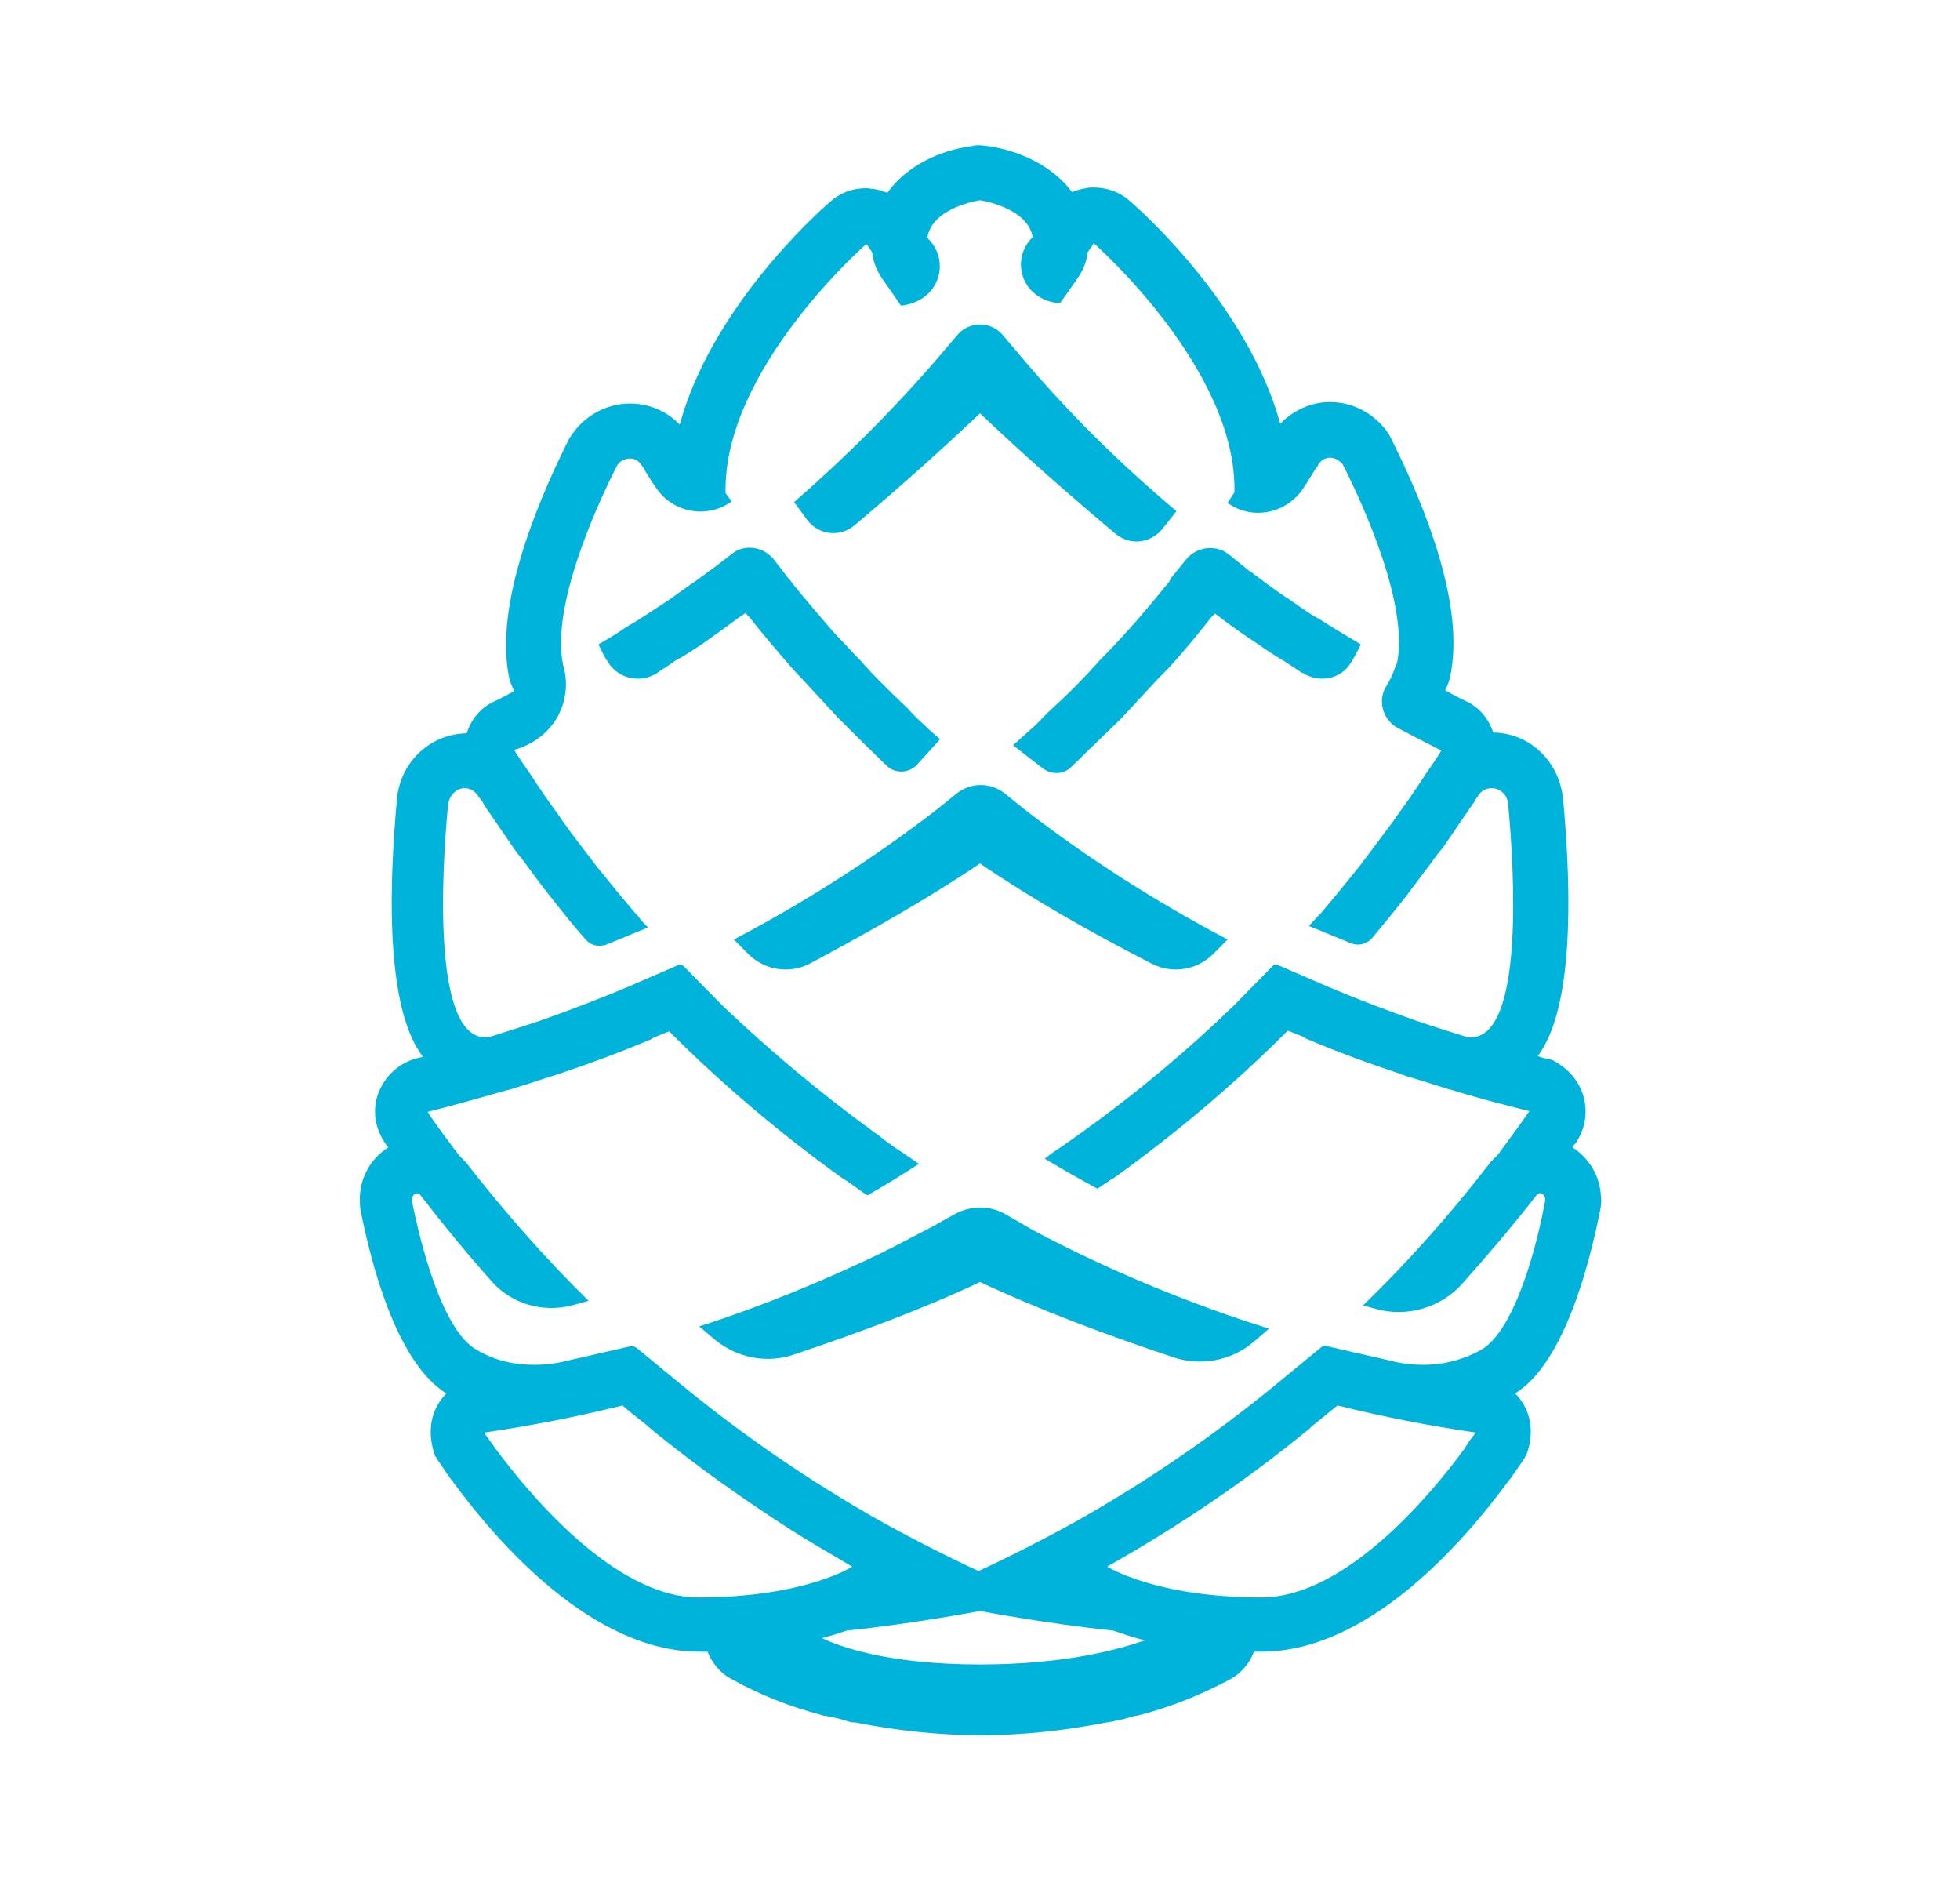<svg width="25" height="24" viewBox="0 0 25 24" fill="none" xmlns="http://www.w3.org/2000/svg">
<path d="M12.5 11.011C13.162 11.463 13.902 11.885 14.689 12.288C14.948 12.423 15.265 12.375 15.476 12.164L15.658 11.981C14.746 11.501 13.873 10.944 13.066 10.32L12.817 10.119C12.634 9.975 12.385 9.975 12.202 10.119L11.953 10.32C11.146 10.944 10.273 11.501 9.361 11.981L9.543 12.164C9.754 12.375 10.071 12.423 10.33 12.288C11.098 11.876 11.847 11.453 12.5 11.011Z" fill="#00B3DB"/>
<path d="M12.826 15.485C12.625 15.37 12.385 15.37 12.174 15.485C12.049 15.552 11.924 15.629 11.79 15.696C11.646 15.773 11.492 15.85 11.348 15.926C11.319 15.936 11.29 15.955 11.271 15.965C10.513 16.33 9.726 16.656 8.919 16.915L9.111 17.078C9.399 17.318 9.783 17.395 10.138 17.27C10.964 16.992 11.77 16.694 12.5 16.349C13.258 16.704 14.103 17.021 14.967 17.309C15.313 17.424 15.697 17.357 15.985 17.117L16.186 16.944C15.15 16.618 14.132 16.195 13.191 15.696L12.826 15.485Z" fill="#00B3DB"/>
<path d="M10.897 6.701C11.444 6.24 11.963 5.779 12.5 5.271C13.076 5.818 13.633 6.307 14.228 6.806C14.411 6.96 14.67 6.931 14.823 6.749L15.006 6.519C14.286 5.914 13.614 5.251 13.009 4.531L12.798 4.282C12.644 4.09 12.356 4.09 12.203 4.282L11.991 4.531C11.415 5.203 10.791 5.827 10.129 6.403L10.292 6.624C10.436 6.826 10.714 6.854 10.897 6.701Z" fill="#00B3DB"/>
<path d="M14.919 7.411C14.746 7.622 14.574 7.834 14.391 8.035C14.295 8.141 14.199 8.246 14.094 8.352C13.998 8.448 13.911 8.554 13.815 8.65C13.69 8.784 13.556 8.909 13.422 9.034C13.345 9.101 13.278 9.178 13.21 9.245C13.114 9.331 13.018 9.418 12.922 9.504L13.306 9.802C13.412 9.878 13.556 9.878 13.652 9.792C13.662 9.782 13.671 9.773 13.681 9.763C13.777 9.677 13.863 9.581 13.959 9.494C14.074 9.379 14.19 9.274 14.305 9.158C14.43 9.024 14.554 8.89 14.679 8.755C14.756 8.669 14.833 8.592 14.91 8.515C15.102 8.304 15.284 8.083 15.457 7.862C15.466 7.853 15.476 7.843 15.486 7.834L15.495 7.824C15.524 7.843 15.553 7.862 15.572 7.882C15.726 7.997 15.889 8.112 16.052 8.218C16.158 8.294 16.263 8.362 16.378 8.429C16.446 8.477 16.513 8.515 16.58 8.563C16.59 8.573 16.609 8.582 16.618 8.582C16.83 8.717 17.108 8.659 17.233 8.448C17.281 8.371 17.319 8.294 17.358 8.218C17.233 8.141 17.098 8.064 16.974 7.987C16.897 7.939 16.83 7.891 16.753 7.853C16.647 7.786 16.551 7.718 16.455 7.651C16.292 7.546 16.138 7.43 15.985 7.315C15.966 7.296 15.937 7.286 15.918 7.267L15.668 7.066C15.505 6.941 15.265 6.97 15.13 7.133L14.929 7.382C14.929 7.392 14.919 7.402 14.919 7.411Z" fill="#00B3DB"/>
<path d="M9.514 7.815C9.524 7.843 9.543 7.853 9.553 7.863C9.726 8.083 9.908 8.295 10.09 8.506C10.167 8.592 10.244 8.669 10.321 8.755C10.446 8.89 10.57 9.024 10.695 9.159C10.81 9.274 10.926 9.389 11.041 9.504C11.137 9.591 11.223 9.687 11.319 9.773C11.425 9.869 11.598 9.859 11.694 9.754L11.991 9.427C11.924 9.37 11.857 9.312 11.79 9.245C11.713 9.178 11.646 9.111 11.578 9.034C11.444 8.909 11.319 8.784 11.185 8.65C11.089 8.554 11.002 8.448 10.906 8.352C10.81 8.247 10.705 8.141 10.609 8.035C10.436 7.834 10.263 7.632 10.1 7.431C10.09 7.411 10.081 7.402 10.062 7.383L9.87 7.133C9.735 6.97 9.495 6.931 9.332 7.066L9.082 7.258C9.054 7.277 9.034 7.287 9.015 7.306C8.862 7.421 8.698 7.527 8.545 7.642C8.439 7.709 8.343 7.776 8.238 7.843C8.161 7.891 8.094 7.939 8.017 7.978C7.892 8.064 7.767 8.141 7.633 8.218C7.671 8.295 7.71 8.381 7.758 8.448C7.892 8.659 8.17 8.717 8.382 8.583C8.391 8.573 8.41 8.563 8.42 8.554C8.487 8.515 8.554 8.467 8.622 8.419C8.737 8.362 8.842 8.285 8.948 8.218C9.111 8.103 9.274 7.987 9.428 7.872C9.457 7.853 9.486 7.834 9.514 7.815Z" fill="#00B3DB"/>
<path d="M20.41 15.437C20.42 15.379 20.43 15.322 20.42 15.264C20.41 14.995 20.266 14.765 20.055 14.631C20.065 14.611 20.074 14.602 20.094 14.583C20.324 14.256 20.257 13.776 19.834 13.536C19.806 13.517 19.767 13.507 19.729 13.498C19.69 13.498 19.652 13.479 19.614 13.469C19.825 13.181 20.142 12.471 19.94 10.215C19.902 9.725 19.527 9.351 19.047 9.341C18.99 9.168 18.865 9.015 18.692 8.938C18.606 8.899 18.519 8.851 18.433 8.803C18.462 8.746 18.49 8.679 18.5 8.611C18.682 7.728 18.193 6.49 17.751 5.607C17.742 5.587 17.732 5.568 17.722 5.549C17.559 5.29 17.271 5.127 16.964 5.127C16.724 5.127 16.494 5.232 16.33 5.405C15.927 3.927 14.593 2.717 14.41 2.563C14.286 2.448 14.113 2.391 13.95 2.391C13.921 2.391 13.882 2.391 13.854 2.4C13.786 2.41 13.729 2.429 13.671 2.448C13.441 2.131 13.018 1.92 12.596 1.863C12.567 1.863 12.538 1.853 12.5 1.853C12.462 1.853 12.433 1.853 12.394 1.863C11.972 1.92 11.559 2.122 11.319 2.458C11.262 2.439 11.204 2.419 11.146 2.41C11.118 2.41 11.079 2.4 11.05 2.4C10.878 2.4 10.714 2.458 10.59 2.573C10.407 2.727 9.073 3.936 8.67 5.415C8.506 5.242 8.276 5.146 8.036 5.146C7.729 5.146 7.441 5.309 7.278 5.568C7.268 5.578 7.258 5.597 7.249 5.616C6.807 6.499 6.318 7.738 6.49 8.621C6.5 8.688 6.529 8.746 6.558 8.813C6.471 8.861 6.385 8.909 6.298 8.947C6.135 9.024 6.01 9.168 5.953 9.351C5.473 9.36 5.089 9.735 5.06 10.224C4.858 12.49 5.185 13.2 5.396 13.479C5.137 13.517 4.926 13.69 4.83 13.93C4.743 14.151 4.782 14.391 4.916 14.583C4.926 14.602 4.935 14.611 4.954 14.631C4.743 14.765 4.599 14.995 4.59 15.264C4.59 15.322 4.59 15.379 4.599 15.437C4.954 17.184 5.463 17.626 5.694 17.77C5.521 17.943 5.434 18.211 5.54 18.538C5.54 18.547 5.55 18.557 5.55 18.567C5.598 18.643 5.655 18.72 5.703 18.797C5.722 18.816 5.732 18.835 5.751 18.864L5.761 18.874C6.356 19.69 7.566 21.063 8.919 21.063C8.958 21.063 8.986 21.063 9.025 21.063C9.082 21.207 9.188 21.341 9.342 21.418C9.687 21.61 10.071 21.763 10.474 21.869C10.494 21.879 10.503 21.879 10.522 21.879C10.542 21.879 10.551 21.888 10.57 21.888C10.666 21.907 10.743 21.927 10.801 21.946L10.83 21.955C10.858 21.965 10.878 21.965 10.906 21.965C11.444 22.071 11.982 22.128 12.51 22.128C13.038 22.128 13.575 22.071 14.113 21.965C14.142 21.965 14.161 21.955 14.19 21.955L14.218 21.946C14.276 21.936 14.362 21.917 14.449 21.888C14.468 21.888 14.478 21.879 14.497 21.879C14.516 21.879 14.526 21.869 14.545 21.869C14.948 21.763 15.322 21.61 15.668 21.427C15.822 21.351 15.937 21.216 15.994 21.063C16.023 21.063 16.062 21.063 16.09 21.063C17.444 21.063 18.654 19.69 19.249 18.874L19.258 18.864C19.278 18.845 19.287 18.826 19.306 18.797C19.354 18.73 19.402 18.663 19.45 18.586C19.46 18.567 19.47 18.547 19.479 18.528C19.585 18.211 19.498 17.943 19.326 17.77C19.556 17.626 20.055 17.184 20.41 15.437ZM8.91 20.371C7.815 20.371 6.702 18.989 6.318 18.471C6.27 18.403 6.222 18.336 6.174 18.269C6.769 18.183 7.364 18.067 7.94 17.923C8.036 18.01 8.142 18.087 8.247 18.173C8.276 18.202 8.305 18.221 8.324 18.24C8.89 18.701 9.486 19.123 10.1 19.517C10.34 19.671 10.58 19.805 10.82 19.949C10.839 19.959 10.849 19.968 10.868 19.978C10.878 19.978 10.263 20.371 8.91 20.371ZM12.5 21.226C11.319 21.226 10.705 20.995 10.484 20.89C10.599 20.861 10.714 20.823 10.801 20.794C11.646 20.707 12.5 20.544 12.5 20.544C12.5 20.544 13.354 20.707 14.199 20.794C14.314 20.832 14.449 20.88 14.602 20.919C14.295 21.024 13.614 21.226 12.5 21.226ZM18.682 18.471C18.298 18.999 17.185 20.371 16.09 20.371C14.737 20.371 14.122 19.978 14.122 19.978C15.025 19.469 15.879 18.893 16.676 18.24C16.705 18.221 16.724 18.192 16.753 18.173C16.858 18.087 16.954 18.01 17.06 17.923C17.636 18.067 18.231 18.183 18.826 18.269C18.769 18.336 18.721 18.403 18.682 18.471ZM18.894 17.213C18.634 17.357 18.375 17.405 18.154 17.405C17.943 17.405 17.79 17.367 17.713 17.347L16.916 17.165C16.897 17.155 16.868 17.165 16.849 17.184L16.206 17.712C15.438 18.336 14.622 18.893 13.758 19.383C13.345 19.613 12.913 19.834 12.481 20.035C12.049 19.834 11.617 19.613 11.204 19.383C10.34 18.893 9.524 18.336 8.756 17.712L8.113 17.184C8.094 17.175 8.074 17.165 8.055 17.165L7.258 17.347C7.182 17.367 7.028 17.405 6.817 17.405C6.596 17.405 6.337 17.367 6.078 17.213C5.636 16.963 5.358 15.84 5.252 15.303C5.252 15.255 5.29 15.216 5.319 15.216C5.329 15.216 5.348 15.226 5.358 15.235C5.655 15.619 5.962 15.994 6.279 16.349C6.529 16.627 6.922 16.743 7.297 16.647L7.508 16.589C6.97 16.061 6.442 15.466 5.943 14.823C5.914 14.794 5.886 14.765 5.857 14.736C5.722 14.554 5.578 14.371 5.454 14.179C5.799 14.093 6.135 13.997 6.471 13.901H6.481C6.606 13.863 6.73 13.824 6.846 13.786C6.942 13.757 7.047 13.719 7.143 13.69C7.546 13.555 7.93 13.411 8.295 13.258C8.314 13.248 8.324 13.239 8.343 13.229C8.41 13.2 8.468 13.181 8.535 13.152C9.217 13.834 9.956 14.458 10.743 15.024C10.762 15.034 10.772 15.043 10.791 15.053C10.878 15.111 10.964 15.178 11.05 15.235C11.06 15.245 11.07 15.245 11.079 15.235C11.3 15.111 11.511 14.976 11.722 14.842C11.694 14.823 11.665 14.803 11.636 14.784C11.598 14.755 11.55 14.727 11.511 14.698C11.406 14.631 11.3 14.554 11.204 14.477C11.185 14.458 11.156 14.448 11.137 14.429C10.465 13.939 9.822 13.402 9.217 12.826L8.727 12.327C8.708 12.307 8.679 12.298 8.65 12.307L8.007 12.586C7.642 12.739 7.268 12.883 6.884 13.018C6.826 13.037 6.769 13.056 6.711 13.075C6.558 13.123 6.414 13.171 6.26 13.219C6.241 13.219 6.212 13.229 6.193 13.229C5.511 13.229 5.636 11.107 5.713 10.282C5.722 10.138 5.828 10.051 5.924 10.051C5.991 10.051 6.049 10.08 6.097 10.147C6.106 10.167 6.116 10.176 6.126 10.186C6.145 10.215 6.164 10.234 6.174 10.263C6.298 10.445 6.423 10.627 6.548 10.81C6.586 10.867 6.634 10.925 6.673 10.973C6.788 11.127 6.903 11.29 7.028 11.443C7.172 11.626 7.316 11.808 7.47 11.981C7.537 12.058 7.633 12.077 7.729 12.048L8.266 11.827C8.218 11.779 8.17 11.731 8.132 11.674C8.122 11.664 8.103 11.645 8.094 11.635C7.93 11.443 7.767 11.242 7.604 11.04C7.46 10.848 7.306 10.656 7.172 10.464C7.162 10.445 7.143 10.426 7.134 10.407C6.999 10.224 6.874 10.042 6.75 9.85C6.682 9.754 6.615 9.658 6.558 9.562C7.076 9.418 7.316 8.928 7.182 8.477C7.028 7.738 7.594 6.48 7.873 5.933C7.902 5.885 7.969 5.847 8.036 5.847C8.094 5.847 8.151 5.875 8.19 5.943C8.199 5.952 8.209 5.962 8.209 5.971C8.257 6.048 8.305 6.135 8.362 6.211C8.574 6.538 9.015 6.624 9.332 6.394C9.303 6.355 9.284 6.327 9.255 6.288C9.217 4.714 11.05 3.111 11.05 3.111C11.079 3.149 11.108 3.187 11.127 3.226C11.137 3.341 11.185 3.456 11.252 3.552C11.338 3.677 11.415 3.783 11.492 3.898C12.001 3.84 12.126 3.312 11.828 3.034C11.886 2.64 12.5 2.554 12.5 2.554C12.5 2.554 13.105 2.64 13.172 3.024C12.884 3.303 13.018 3.821 13.518 3.869C13.594 3.763 13.671 3.658 13.748 3.543C13.815 3.447 13.863 3.331 13.873 3.216C13.902 3.178 13.93 3.139 13.95 3.101C13.95 3.101 15.783 4.704 15.745 6.279C15.716 6.327 15.687 6.365 15.658 6.413C15.975 6.643 16.417 6.547 16.628 6.221C16.686 6.135 16.734 6.048 16.791 5.962C16.801 5.952 16.81 5.952 16.81 5.933C16.849 5.866 16.906 5.837 16.964 5.837C17.031 5.837 17.089 5.875 17.127 5.923C17.406 6.471 17.972 7.728 17.818 8.467C17.818 8.467 17.818 8.467 17.809 8.467C17.809 8.467 17.78 8.592 17.674 8.765C17.569 8.947 17.646 9.187 17.828 9.283C18.01 9.379 18.193 9.475 18.385 9.571C18.327 9.667 18.26 9.763 18.193 9.859C18.068 10.051 17.943 10.234 17.809 10.416C17.799 10.435 17.78 10.455 17.77 10.474C17.626 10.666 17.482 10.858 17.338 11.05C17.175 11.251 17.012 11.453 16.849 11.645C16.839 11.655 16.82 11.674 16.81 11.683C16.772 11.722 16.734 11.77 16.695 11.808L17.233 12.029C17.329 12.067 17.434 12.039 17.502 11.962C17.646 11.789 17.78 11.626 17.924 11.443C18.039 11.29 18.154 11.136 18.27 10.983C18.308 10.925 18.356 10.867 18.404 10.81C18.529 10.627 18.654 10.445 18.778 10.263C18.798 10.234 18.817 10.215 18.826 10.186C18.836 10.176 18.846 10.167 18.855 10.147C18.894 10.08 18.961 10.051 19.028 10.051C19.134 10.051 19.239 10.138 19.239 10.282C19.316 11.117 19.441 13.229 18.759 13.229C18.74 13.229 18.711 13.229 18.692 13.219C18.538 13.171 18.385 13.123 18.241 13.075C18.183 13.056 18.126 13.037 18.068 13.018C17.684 12.883 17.31 12.739 16.945 12.586L16.302 12.307C16.273 12.298 16.244 12.298 16.225 12.327L15.735 12.826C15.14 13.402 14.497 13.939 13.815 14.429C13.796 14.448 13.767 14.458 13.748 14.477C13.642 14.554 13.546 14.621 13.441 14.688C13.402 14.717 13.364 14.746 13.326 14.775C13.546 14.909 13.767 15.034 13.998 15.159C14.055 15.12 14.113 15.082 14.17 15.043C14.19 15.034 14.199 15.024 14.218 15.015C15.006 14.448 15.745 13.824 16.426 13.143C16.494 13.171 16.551 13.191 16.618 13.219C16.638 13.229 16.647 13.239 16.666 13.248C17.031 13.402 17.415 13.546 17.818 13.68C17.914 13.719 18.02 13.747 18.116 13.776C18.241 13.815 18.356 13.853 18.481 13.891H18.49C18.826 13.997 19.162 14.083 19.508 14.17C19.374 14.362 19.239 14.544 19.105 14.727C19.076 14.755 19.047 14.784 19.018 14.813C18.5 15.485 17.953 16.099 17.386 16.647L17.559 16.695C17.953 16.8 18.375 16.675 18.644 16.378C18.97 16.013 19.297 15.629 19.604 15.235C19.614 15.226 19.633 15.216 19.642 15.216C19.681 15.216 19.71 15.255 19.71 15.303C19.614 15.84 19.335 16.954 18.894 17.213Z" fill="#00B3DB"/>
</svg>
